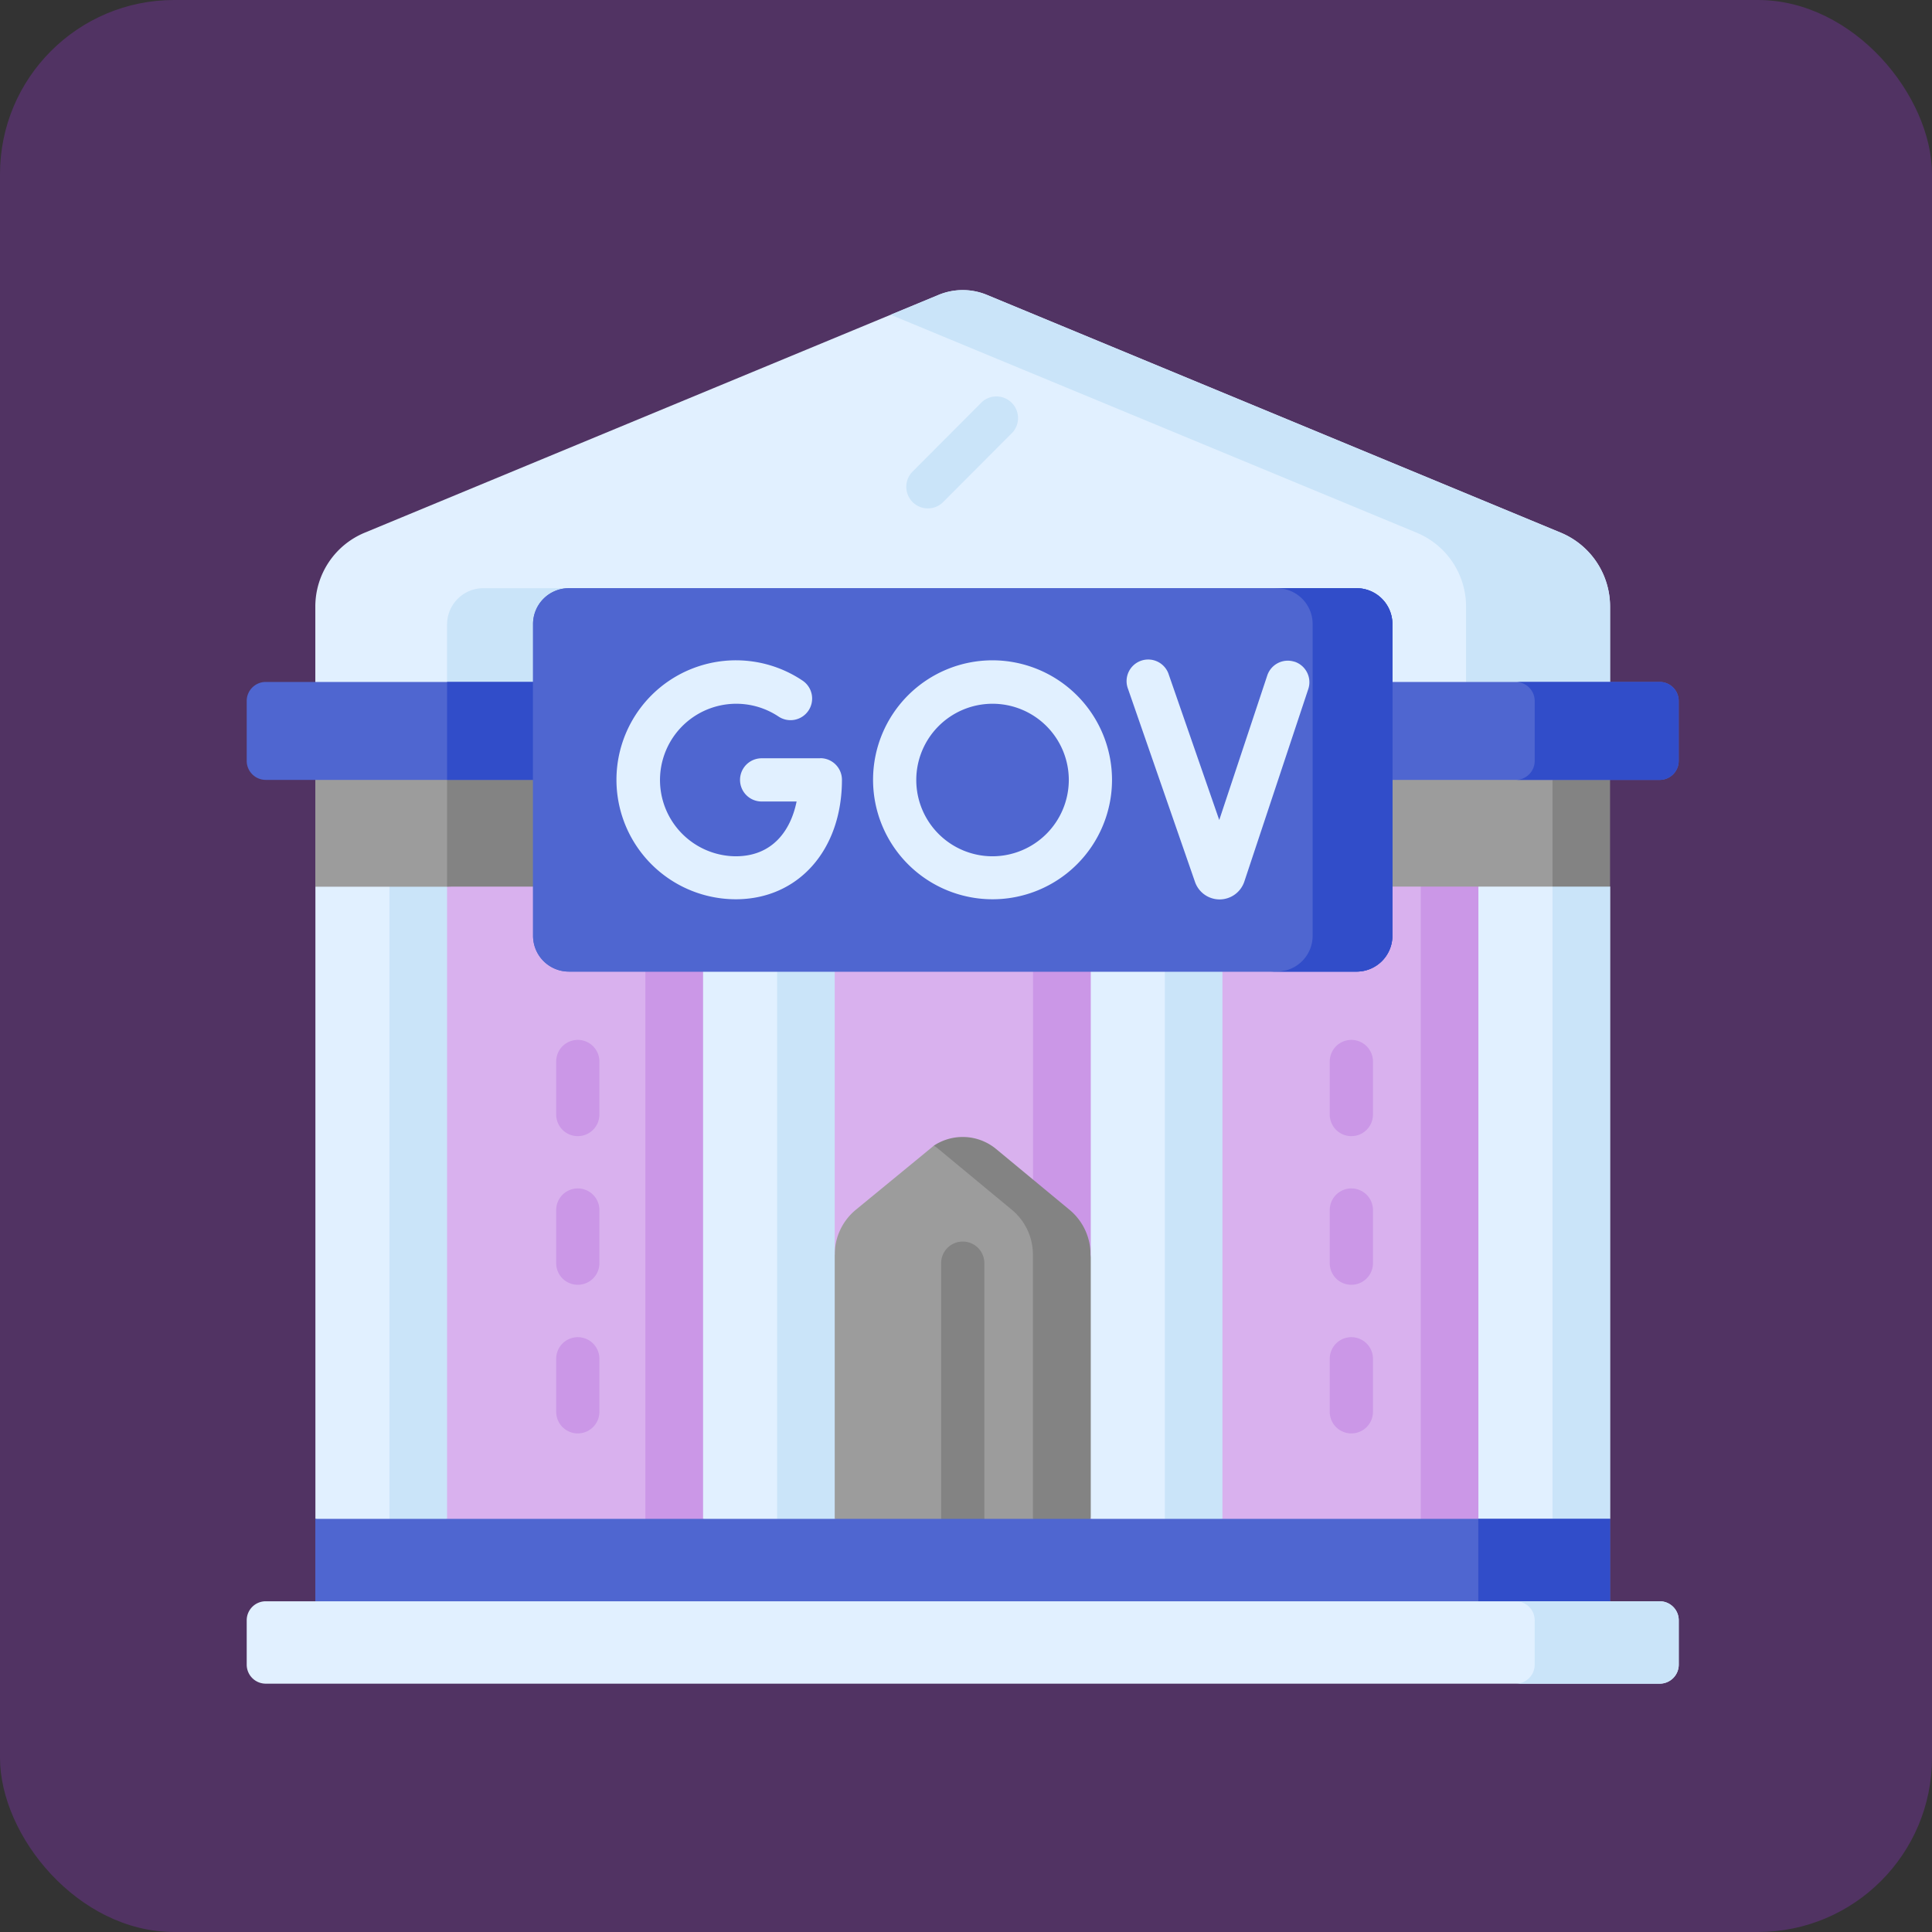 <svg id="Layer_1" data-name="Layer 1" xmlns="http://www.w3.org/2000/svg" viewBox="0 0 760 760">
  <rect x="0" y="0" width="760" height="760" fill="#333333" stroke="none"/>
  <rect width="760" height="760" rx="68.5" style="fill: #513363"/>
  <g>
    <g>
      <path d="M634,238.62v38.1H124.68v-38.1a31.46,31.46,0,0,1,19.42-29.07L369.86,116a24.8,24.8,0,0,1,19,0l225.76,93.54A31.48,31.48,0,0,1,634,238.62Z" transform="translate(-0.64 0)" style="fill: #e1f0ff"/>
      <g>
        <path d="M634,238.62v38.11H577.35V238.62a31.45,31.45,0,0,0-19.41-29.06L351,123.82,369.86,116a24.89,24.89,0,0,1,19,0l225.76,93.55A31.46,31.46,0,0,1,634,238.62Z" transform="translate(-0.64 0)" style="fill: #cae4f9"/>
        <path d="M210.33,276.72H176.51V245.49a14.25,14.25,0,0,1,14.3-14.1h33.61Z" transform="translate(-0.64 0)" style="fill: #cae4f9"/>
      </g>
    </g>
    <g>
      <path d="M470.18,328.83H596.87V611.35H470.18Z" transform="translate(-0.64 0)" style="fill: #d9b1ee"/>
      <path d="M316,328.83H442.7V611.35H316Z" transform="translate(-0.64 0)" style="fill: #d9b1ee"/>
      <path d="M164.59,328.83H291.27V611.35H164.59Z" transform="translate(-0.64 0)" style="fill: #d9b1ee"/>
    </g>
    <path d="M254.52,328.83h36.75V611.35H254.52Z" transform="translate(-0.64 0)" style="fill: #cb97e7"/>
    <path d="M407,328.83H442.7V611.35H407Z" transform="translate(-0.64 0)" style="fill: #cb97e7"/>
    <path d="M429.62,597.48l-50.26,13.87L329,597.48,321.88,542,329,493.5a22.81,22.81,0,0,1,8.27-17.58L368,450.68s14.11-2.86,21.73,3.45L417,483.85l25.67,67.4Z" transform="translate(-0.64 0)" style="fill: #9c9c9c"/>
    <path d="M429.63,493.48l13.07,57.77-13.07,46.23-14.57,4-8.1-4v-104a22.82,22.82,0,0,0-8.28-17.57L369.83,452a16.81,16.81,0,0,0-1.83-1.34A20.62,20.62,0,0,1,392.5,452l28.85,23.89A22.82,22.82,0,0,1,429.63,493.48Z" transform="translate(-0.64 0)" style="fill: #838383"/>
    <path d="M313.13,602.69l-10,3.29-25.92-8.5V348.76L303.11,338l11.09,4.59Z" transform="translate(-0.64 0)" style="fill: #e1f0ff"/>
    <path d="M329,348.76V597.48l-15.89,5.21-6.78-5.21V348.76l7.85-6.14Z" transform="translate(-0.64 0)" style="fill: #cae4f9"/>
    <path d="M379.36,606a8.5,8.5,0,0,1-8.5-8.5V496.9a8.5,8.5,0,0,1,17,0V597.48A8.51,8.51,0,0,1,379.36,606Z" transform="translate(-0.64 0)" style="fill: #838383"/>
    <path d="M465.64,602.69l-10,3.29-25.92-8.5V348.76L455.61,338l11.09,4.59Z" transform="translate(-0.64 0)" style="fill: #e1f0ff"/>
    <path d="M481.52,348.76V597.48l-15.88,5.21-6.78-5.21V348.76l7.84-6.14Z" transform="translate(-0.64 0)" style="fill: #cae4f9"/>
    <path d="M559.53,328.83h37.34V611.35H559.53Z" transform="translate(-0.64 0)" style="fill: #cb97e7"/>
    <path d="M634,348.76V597.48l-15.88,5.21-10,3.29-25.92-8.5V348.76L608.11,338l11.09,4.59Z" transform="translate(-0.64 0)" style="fill: #e1f0ff"/>
    <path d="M634,348.76V597.48l-15.88,5.21-6.78-5.21V348.76l7.84-6.14Z" transform="translate(-0.64 0)" style="fill: #cae4f9"/>
    <path d="M160.63,602.69l-10,3.29-25.92-8.5V348.76L150.6,338l11.09,4.59Z" transform="translate(-0.64 0)" style="fill: #e1f0ff"/>
    <path d="M176.51,348.76V597.48l-15.88,5.21-6.78-5.21V348.76l7.84-6.14Z" transform="translate(-0.64 0)" style="fill: #cae4f9"/>
    <g>
      <path d="M611.36,299.08l14.12,24.85-14.12,24.84H517L324.36,340l-147.85,8.8H124.68V299.08Z" transform="translate(-0.64 0)" style="fill: #9c9c9c"/>
      <g>
        <path d="M611.36,299.08H634v49.69H611.36Z" transform="translate(-0.64 0)" style="fill: #838383"/>
        <path d="M176.51,299.08H517v49.69H176.51Z" transform="translate(-0.64 0)" style="fill: #838383"/>
      </g>
    </g>
    <path d="M661,275.74v23.57a7.49,7.49,0,0,1-7.49,7.48H105.17a7.49,7.49,0,0,1-7.48-7.48V275.74a7.48,7.48,0,0,1,7.48-7.48H653.54A7.48,7.48,0,0,1,661,275.74Z" transform="translate(-0.64 0)" style="fill: #4f66d0"/>
    <path d="M661,275.74v23.58a7.49,7.49,0,0,1-7.49,7.48H596.87a7.48,7.48,0,0,0,7.48-7.48V275.74a7.48,7.48,0,0,0-7.48-7.48h56.67A7.49,7.49,0,0,1,661,275.74Z" transform="translate(-0.64 0)" style="fill: #314dc9"/>
    <path d="M176.51,268.26H517v38.53H176.51Z" transform="translate(-0.64 0)" style="fill: #314dc9"/>
    <path d="M534.29,382.2H224.42a14.09,14.09,0,0,1-14.09-14.09V245.48a14.09,14.09,0,0,1,14.09-14.09H534.29a14.09,14.09,0,0,1,14.09,14.09V368.11A14.09,14.09,0,0,1,534.29,382.2Z" transform="translate(-0.64 0)" style="fill: #4f66d0"/>
    <path d="M548.38,245.48V368.11a14.09,14.09,0,0,1-14.09,14.1h-34a14.1,14.1,0,0,0,14.09-14.1V245.48a14.1,14.1,0,0,0-14.09-14.09h34A14.09,14.09,0,0,1,548.38,245.48Z" transform="translate(-0.64 0)" style="fill: #314dc9"/>
    <path d="M502.94,382.2H224.42a14.09,14.09,0,0,1-14.09-14.09V245.48a14.09,14.09,0,0,1,14.09-14.09H502.94c7.78,0,29.29,6.31,29.29,14.09V368.11C532.23,375.89,510.72,382.2,502.94,382.2Z" transform="translate(-0.64 0)" style="fill: #4f66d0"/>
    <path d="M534.29,231.39H502.94A14.09,14.09,0,0,1,517,245.48V368.11a14.09,14.09,0,0,1-14.09,14.09h31.35a14.09,14.09,0,0,0,14.09-14.09V245.48A14.09,14.09,0,0,0,534.29,231.39Z" transform="translate(-0.64 0)" style="fill: #314dc9"/>
    <g>
      <path d="M323.31,298.29H300.25a8.5,8.5,0,0,0,0,17H314c-2.26,11.22-9.33,21.55-23.94,21.55a30,30,0,1,1,16.79-55,8.5,8.5,0,1,0,9.52-14.09,47,47,0,1,0-26.31,86c24.6,0,41.78-19.35,41.78-47a8.51,8.51,0,0,0-8.5-8.5Z" transform="translate(-0.64 0)" style="fill: #e1f0ff"/>
      <path d="M509.9,260.33a8.51,8.51,0,0,0-10.75,5.38l-18.89,56.86-19.82-57.11A8.5,8.5,0,1,0,444.38,271l26.37,76a10.25,10.25,0,0,0,9.65,6.81h.07a10.27,10.27,0,0,0,9.65-7l25.17-75.77a8.5,8.5,0,0,0-5.39-10.74Z" transform="translate(-0.64 0)" style="fill: #e1f0ff"/>
      <path d="M391.08,259.75a47,47,0,1,0,47,47A47.09,47.09,0,0,0,391.08,259.75Zm0,77.09a30,30,0,1,1,30-30A30.08,30.08,0,0,1,391.08,336.84Z" transform="translate(-0.64 0)" style="fill: #e1f0ff"/>
    </g>
    <path d="M365.64,200a8.5,8.5,0,0,1-6-14.51L387.06,158a8.51,8.51,0,0,1,12,12L371.65,197.5a8.48,8.48,0,0,1-6,2.49Z" transform="translate(-0.64 0)" style="fill: #cae4f9"/>
    <g>
      <path d="M532.23,446.93a8.49,8.49,0,0,1-8.5-8.5V417.57a8.5,8.5,0,1,1,17,0v20.86A8.5,8.5,0,0,1,532.23,446.93Z" transform="translate(-0.64 0)" style="fill: #cb97e7"/>
      <path d="M532.23,505.4a8.49,8.49,0,0,1-8.5-8.5V476a8.5,8.5,0,1,1,17,0V496.9A8.5,8.5,0,0,1,532.23,505.4Z" transform="translate(-0.64 0)" style="fill: #cb97e7"/>
      <path d="M532.23,563.87a8.49,8.49,0,0,1-8.5-8.5V534.51a8.5,8.5,0,0,1,17,0v20.86A8.5,8.5,0,0,1,532.23,563.87Z" transform="translate(-0.64 0)" style="fill: #cb97e7"/>
    </g>
    <g>
      <path d="M227.93,446.93a8.5,8.5,0,0,1-8.5-8.5V417.57a8.5,8.5,0,0,1,17,0v20.86A8.5,8.5,0,0,1,227.93,446.93Z" transform="translate(-0.64 0)" style="fill: #cb97e7"/>
      <path d="M227.93,505.4a8.5,8.5,0,0,1-8.5-8.5V476a8.5,8.5,0,0,1,17,0V496.9A8.5,8.5,0,0,1,227.93,505.4Z" transform="translate(-0.64 0)" style="fill: #cb97e7"/>
      <path d="M227.93,563.87a8.5,8.5,0,0,1-8.5-8.5V534.51a8.5,8.5,0,0,1,17,0v20.86A8.5,8.5,0,0,1,227.93,563.87Z" transform="translate(-0.64 0)" style="fill: #cb97e7"/>
    </g>
    <path d="M124.68,597.48H634V629.9l-259.1,19.36L124.68,629.9Z" transform="translate(-0.64 0)" style="fill: #4f66d0"/>
    <path d="M634,597.48V629.9l-51.83,4.24V597.48Z" transform="translate(-0.64 0)" style="fill: #314dc9"/>
    <path d="M105.18,629.9H653.54a7.49,7.49,0,0,1,7.49,7.48v17.45a7.49,7.49,0,0,1-7.49,7.48H105.18a7.48,7.48,0,0,1-7.49-7.48V637.38a7.48,7.48,0,0,1,7.49-7.48Z" transform="translate(-0.64 0)" style="fill: #e1f0ff"/>
    <path d="M661,637.39v17.43a7.49,7.49,0,0,1-7.49,7.49H596.87a7.48,7.48,0,0,0,7.48-7.49V637.39a7.48,7.48,0,0,0-7.48-7.49h56.67A7.49,7.49,0,0,1,661,637.39Z" transform="translate(-0.64 0)" style="fill: #cae4f9"/>
  </g>
</svg>
